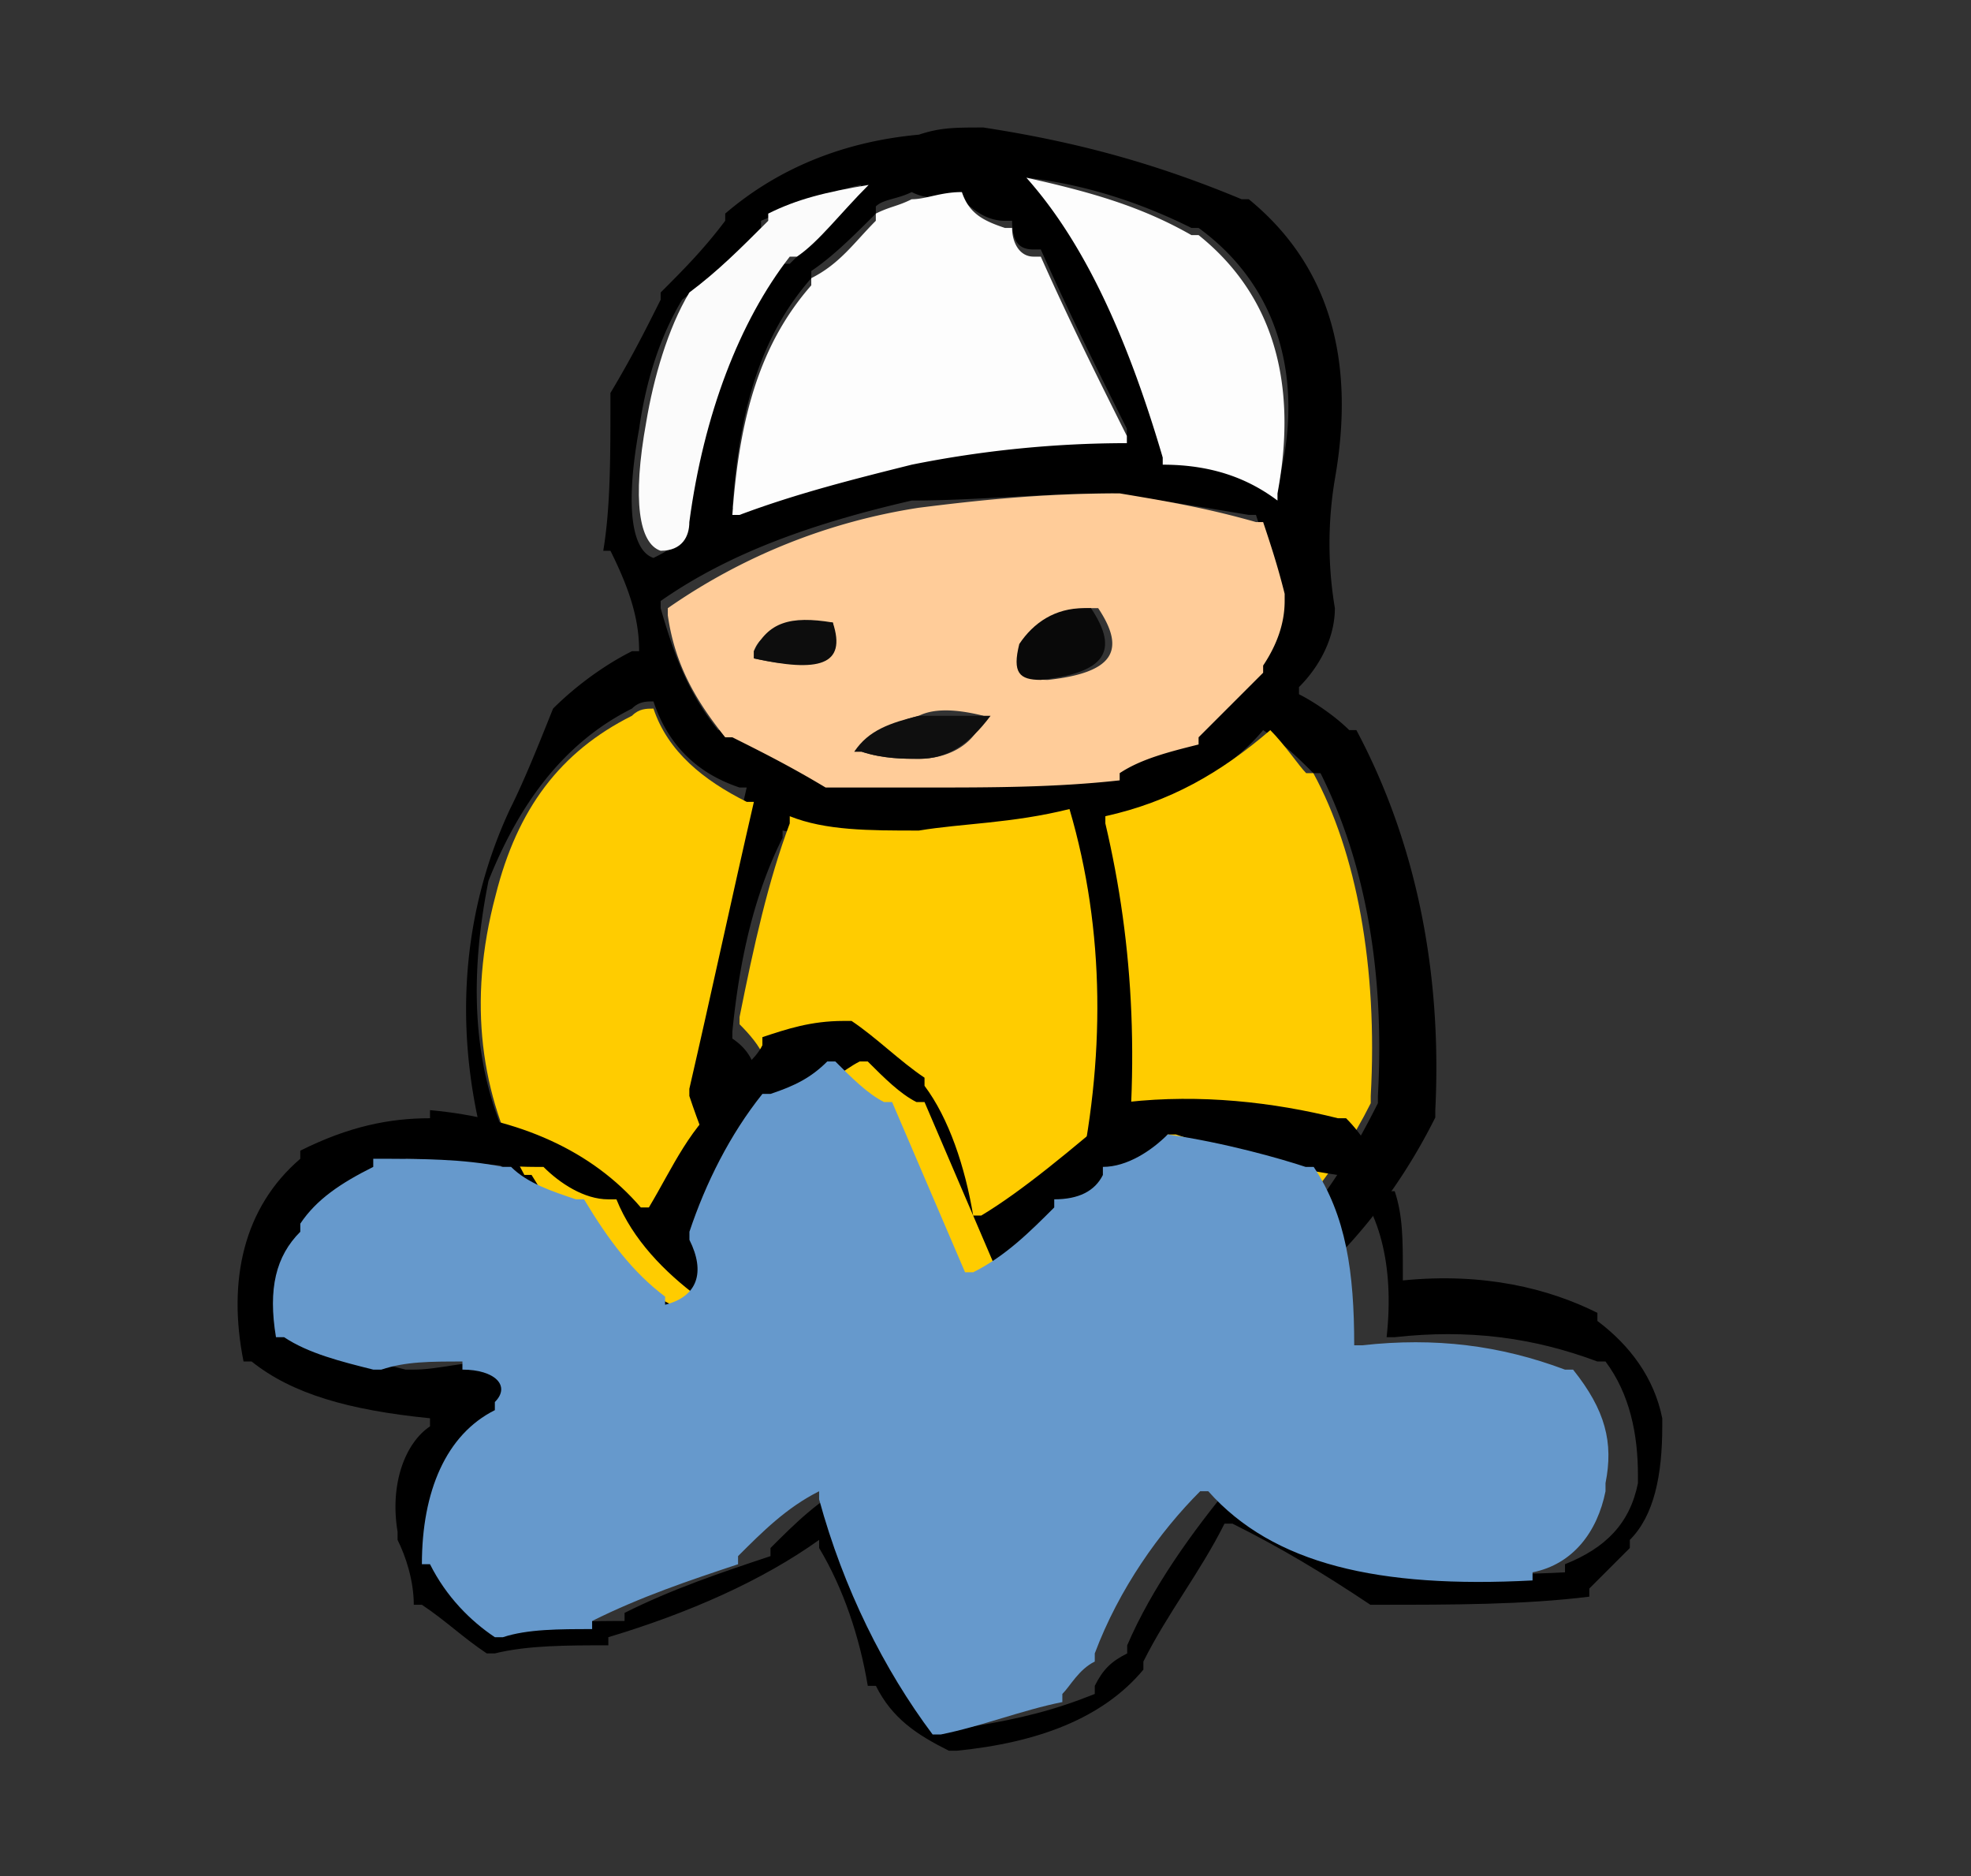 <?xml version="1.0" encoding="UTF-8"?>
<svg data-bbox="14.947 8.02 89.63 102.098" viewBox="0 0 124 118" xmlns="http://www.w3.org/2000/svg" data-type="ugc">
    <rect x="0" y="0" width="124" height="118" fill="#333333" stroke="none"/>
    <g>
        <path d="M61.869 8.02c-1.805 0-2.708 0-4.061.451-4.964.451-9.025 2.256-12.184 4.964v.451c-1.354 1.805-2.707 3.159-4.061 4.512v.452c-.903 1.805-1.805 3.61-3.159 5.866v.451c0 3.61 0 6.769-.451 9.476h.451c1.354 2.707 1.805 4.512 1.805 6.317h-.451c-1.805.903-3.61 2.257-4.964 3.61-.902 2.257-1.805 4.513-2.707 6.318-3.159 6.768-3.61 14.44-1.354 22.11h.451c2.257 2.257 4.513 4.964 6.318 7.672h.451c.903.45 1.805.902 2.256 1.804 2.708 1.354 5.866 2.708 9.928 3.16 3.61.45 6.317 1.353 8.573 2.707 0 0 .451 0 .451.45 2.708 0 4.964-.902 6.318-2.255h6.768v-.452c2.708-1.353 5.866-2.707 8.574-3.61v-.45c4.061-3.16 7.22-7.22 9.476-11.733v-.451c.451-9.025-1.354-17.147-4.964-23.916h-.451c-.902-.902-2.256-1.805-3.159-2.256v-.451c1.354-1.354 2.257-3.16 2.257-4.964a24.536 24.536 0 0 1 0-8.122c1.353-7.671-.452-13.538-5.415-17.599h-.452C72.7 10.276 67.735 8.922 61.87 8.02m-1.805 4.061c.902.903 1.805 1.805 3.158 1.805h.452c0 1.354.451 1.805 1.353 1.805h.452c1.805 4.061 3.61 7.671 5.415 11.281v.451c-4.964 0-9.476.451-13.538 1.354-3.61.902-7.22 1.805-10.83 3.159h-.45c.45-6.318 1.804-10.83 4.963-14.44v-.451c1.354-.903 2.707-2.257 4.061-3.61v-.451c.451-.452 1.354-.452 2.256-.903.903.451 1.805.451 2.708 0m4.512-.902c4.061.45 7.671 1.805 10.379 3.158h.451c4.964 3.61 6.769 9.476 4.964 16.245v.451c-1.805-1.354-4.062-2.256-7.22-2.256v-.451c-1.805-7.22-4.964-13.086-8.574-17.147m5.415 19.854c3.159.451 5.866.903 8.574 1.354h.45c.452 1.354.903 3.159 1.355 4.512v.451c-.452 1.805-.903 3.16-1.354 4.062v.45l-4.061 4.062v.451c-1.805.452-3.61.903-4.964 1.805v.451c-4.061 0-8.122.452-12.183.452H51.49c-1.805-.903-3.61-2.256-5.866-3.159h-.451c-1.805-2.256-2.708-4.512-3.61-7.671v-.451c4.512-3.159 9.927-4.964 15.793-6.318 4.062 0 8.123-.45 12.635-.45m9.476 14.89c.451 0 .451 0 0 0 1.354.903 2.256 1.805 3.159 2.707h.451c2.707 5.415 4.061 12.184 3.61 20.306v.452c-2.256 4.512-4.964 8.573-9.025 11.28v.452c-3.159 1.805-7.67 2.707-12.183 3.158h-.452l2.708-4.06v-.452l2.707-2.707h.452c1.353-9.025.902-17.599-.903-25.27v-.451c3.61-.903 7.22-2.708 9.476-5.415m-12.635 5.415c2.708 7.671 2.708 15.342.452 23.916-.903 4.512-3.159 7.67-6.769 9.927-.902-.451-2.256-.451-3.159-.903-3.158-1.353-5.415-3.61-7.22-6.768v-.451c-2.707-1.805-4.06-4.513-3.61-7.22l.903-.451c.451-1.805 0-3.16-1.354-4.062v-.45c.452-4.513 1.354-8.574 3.159-12.184v-.452c2.707.452 5.415.903 8.122.903 3.159-.903 6.318-1.354 9.476-1.805m-12.634-39.71c-.903 1.806-2.708 3.16-4.513 4.964h-.451c-3.159 4.513-5.415 9.928-6.317 16.696 0 .903-.903 1.354-1.805 1.805-1.354-.451-1.805-3.158-.903-8.122.451-3.159 1.354-5.866 2.708-8.122 1.805-1.354 3.61-3.159 4.963-4.513v-.451c2.257-.902 4.061-1.805 6.318-2.256m-14.44 32.94c.451-.45.902-.45 1.354-.45.902 2.707 2.707 4.511 5.415 5.414h.45c-1.353 5.866-2.707 11.732-4.06 18.05v.45c1.805 6.318 5.415 11.733 9.927 15.794-9.025-.451-15.342-4.061-19.855-10.83h-.45c-2.708-4.963-3.16-10.83-1.806-17.598 1.805-4.512 4.513-8.573 9.025-10.83z"/>
        <path d="M64.576 11.179c3.61 4.06 6.318 9.927 8.574 17.598v.451c3.158 0 5.415.903 7.22 2.256v-.45c1.353-7.22-.452-12.636-4.964-16.246h-.451c-3.159-1.804-6.318-2.707-10.379-3.61m-4.061.903c-1.354 0-2.256.451-3.159.451-.902.452-1.353.452-2.256.903v.451c-1.354 1.354-2.256 2.707-4.061 3.61v.451c-3.159 3.61-4.512 8.122-4.964 14.44h.452c3.61-1.354 7.22-2.256 10.83-3.159a68.87 68.87 0 0 1 13.537-1.354v-.45c-1.805-3.61-3.61-7.22-5.415-11.282h-.452c-.902 0-1.353-.902-1.353-1.805h-.452c-1.353-.451-2.256-.902-2.707-2.256z" fill="#fdfdfd"/>
        <path d="M41.112 44.57c-.452 0-.903 0-1.354.452-4.512 2.256-7.22 5.866-8.574 11.28-1.805 6.77-.902 12.635 1.805 17.599h.452c4.06 6.769 10.83 10.378 19.854 10.83-4.512-4.061-7.67-9.025-9.927-15.794v-.451c1.354-5.866 2.707-12.183 4.061-18.05h-.451c-2.708-1.353-4.964-3.158-5.866-5.866m26.172 6.318c-3.61.902-6.769.902-9.476 1.353-3.16 0-5.867 0-8.123-.902v.451c-1.353 3.61-2.256 7.671-3.158 12.184v.45c1.353 1.355 2.256 2.708 1.353 4.062l-.902.903c-.451 3.158.902 5.414 3.61 7.22v.45c1.353 3.16 4.06 5.415 7.22 6.77.902.45 1.805.902 3.158.902 3.61-2.257 5.866-5.415 6.769-9.928 1.805-8.122 1.805-16.244-.451-23.915m12.634-4.964c-3.158 2.707-6.317 4.512-10.378 5.415v.451c1.805 7.671 2.256 15.794.902 25.27h-.45c-.903 1.353-1.806 2.256-2.708 2.707v.451l-2.708 4.061h.451c4.964-.45 9.025-1.353 12.184-3.158v-.451c3.61-3.16 6.769-6.77 9.025-11.281v-.452c.451-8.122-.903-15.342-3.61-20.306h-.451c-.452-.45-1.354-1.804-2.257-2.707z" fill="#ffcc00"/>
        <path d="M54.649 11.63c-2.708.451-4.512.902-6.317 1.805v.451c-1.805 1.805-3.16 3.159-4.964 4.512-1.354 2.257-2.256 5.415-2.708 8.123-.902 4.963-.45 7.67.903 8.122 1.354 0 1.805-.902 1.805-1.805.902-6.769 3.159-12.635 6.317-16.696h.452c1.353-.902 2.707-2.707 4.512-4.512z" fill="#fbfbfb"/>
        <path d="M65.027 84.73c-.45 0-.45 0 0 0z" fill="#fefefe"/>
        <path d="M70.442 31.033c-4.963 0-9.024.451-12.634.903a37.604 37.604 0 0 0-15.794 6.317v.451c.451 3.159 1.805 5.415 3.61 7.671h.451c1.805.903 3.61 1.805 5.866 3.159h6.318c4.061 0 8.122 0 12.183-.451v-.452c1.354-.902 3.159-1.353 4.964-1.804v-.452l4.061-4.06v-.452c.903-1.354 1.354-2.708 1.354-4.061v-.452c-.451-1.804-.903-3.158-1.354-4.512h-.451c-3.159-.902-5.866-1.354-8.574-1.805M61.87 45.022c-.451 1.805-2.256 2.707-4.061 2.707-.903 0-2.257 0-3.61-.451h-.452c.903-.903 2.257-1.805 4.062-2.256.902-.452 2.256-.452 4.06 0m4.062-2.257c-1.354 0-1.805-.45-1.354-2.256.451-1.354 1.805-2.256 4.061-2.256h.452c1.805 2.707.902 4.061-3.16 4.512m-18.5-1.805c.451-1.353 2.256-1.805 4.964-1.805.451 2.257-.903 3.16-4.964 2.257v-.452z" fill="#ffcc99"/>
        <path d="M52.393 39.155c-2.708-.45-4.061 0-4.964 1.805v.452c4.061.902 5.866.45 4.964-2.257z" fill="#0d0d0d"/>
        <path d="M64.125 40.51c-.451 1.804 0 2.255 1.354 2.255 4.06-.45 4.963-1.805 3.158-4.512h-.45c-1.806 0-3.16.902-4.062 2.256z" fill="#090909"/>
        <path d="M62.32 45.022h-4.512c-1.805.45-3.16.902-4.062 2.256h.452c1.353.451 2.707.451 3.61.451 1.805 0 3.158-.902 4.512-2.707z" fill="#0f0f0f"/>
        <g>
            <path d="M70.915 69.316s-.51 0 0 0c-3.57 3.06-6.63 5.61-9.18 7.14h-.51c-.51-3.06-1.53-6.12-3.061-8.16v-.51c-1.53-1.02-3.06-2.55-4.59-3.57h-.51c-2.04 0-3.57.51-5.1 1.02v.51c-.51 1.02-1.53 1.53-2.04 2.55v.51c-2.55 2.04-3.571 4.59-5.101 7.14h-.51c-3.06-3.57-7.65-5.61-13.261-6.12v.51c-2.55 0-5.1.51-8.16 2.04v.51c-3.57 3.06-4.59 7.65-3.57 12.751h.51c2.55 2.04 6.12 3.06 11.22 3.57v.51c-1.53 1.02-2.55 3.57-2.04 6.63v.51c.51 1.02 1.02 2.551 1.02 4.081h.51c1.53 1.02 2.55 2.04 4.08 3.06h.51c2.04-.51 4.59-.51 7.14-.51v-.51c5.101-1.53 9.691-3.57 13.262-6.12v.51c1.53 2.55 2.55 5.61 3.06 8.67h.51c1.02 2.04 2.55 3.06 4.59 4.08h.51c5.1-.51 9.18-2.04 11.73-5.1v-.51c1.531-3.06 3.571-5.61 5.101-8.67h.51c3.06 1.53 5.61 3.06 8.67 5.1h.51c4.591 0 9.181 0 13.262-.51v-.51l2.55-2.55v-.51c1.53-1.53 2.04-4.08 2.04-7.14v-.51c-.51-2.55-2.04-4.591-4.08-6.121v-.51c-3.06-1.53-7.14-2.55-12.241-2.04v-.51c0-2.04 0-3.57-.51-5.1h-.51c-.51-2.04-1.53-3.57-2.55-4.59h-.51c-4.08-1.021-8.67-1.531-13.261-1.021m-1.53 4.08c2.04 0 3.57-1.02 4.08-2.04h.51c3.06 1.02 6.63 2.04 10.2 2.55h.51c2.04 2.04 3.06 5.61 2.55 10.201h.51c4.591-.51 8.671 0 12.752 1.53h.51c1.53 2.04 2.04 4.59 2.04 7.14v.51c-.51 2.55-2.04 4.08-4.59 5.1v.51c-9.181.511-16.321-1.02-20.402-5.61h-.51c-2.55 3.06-5.1 6.631-6.63 10.201v.51c-1.02.51-1.53 1.02-2.04 2.04v.51c-2.55 1.02-4.59 1.53-7.65 2.04h-.51c-3.061-4.08-5.611-9.18-7.141-14.79v-.51c-2.04 1.02-3.57 2.55-5.1 4.08v.51c-3.06 1.02-6.121 2.04-9.181 3.57v.51c-2.04 0-4.08 0-5.61.51h-.51c-1.53-1.02-3.06-2.55-4.08-4.59h-.51c0-4.59 1.53-7.65 4.59-9.69v-.51c.51-1.02 0-2.04-2.04-2.04s-3.571.51-5.101.51h-.51c-2.04-.51-4.08-1.02-5.61-2.041h-.51c0-3.06.51-5.1 1.53-6.63v-.51c1.02-1.53 2.55-3.06 4.59-3.57v-.51c2.55 0 5.61.51 8.16.51h.51c1.02 1.02 2.55 2.04 4.08 2.04h.51c1.02 2.55 3.061 4.59 5.101 6.12v.51c2.04-.51 2.55-2.04 1.53-4.08v-.51c1.53-3.06 3.06-6.12 4.59-8.671h.51c1.53-.51 2.55-1.53 3.57-2.04h.51c1.02 1.02 2.04 2.04 3.061 2.55h.51l4.59 10.71h.51c2.04-1.02 3.57-2.55 5.1-4.08v-.51c1.53 0 2.55-.51 3.06-1.53-2.04 0-2.04-.51-2.04-.51z"/>
            <path d="M73.465 71.356c-1.02 1.02-2.55 2.04-4.08 2.04v.51c-.51 1.02-1.53 1.53-3.06 1.53v.51c-1.53 1.53-3.06 3.06-5.1 4.08h-.51l-4.591-10.71h-.51c-1.02-.51-2.04-1.53-3.06-2.55h-.51c-1.02 1.02-2.04 1.53-3.57 2.04h-.51c-2.04 2.55-3.57 5.61-4.59 8.67v.51c1.02 2.04.51 3.57-1.531 4.08v-.51c-2.04-1.53-3.57-3.57-5.1-6.12h-.51c-1.53-.51-3.06-1.02-4.08-2.04h-.51c-2.55-.51-5.101-.51-8.161-.51v.51c-2.04 1.02-3.57 2.04-4.59 3.57v.51c-1.53 1.53-2.04 3.57-1.53 6.631h.51c1.53 1.02 3.57 1.53 5.61 2.04h.51c1.53-.51 3.06-.51 5.1-.51v.51c2.04 0 3.06 1.02 2.04 2.04v.51c-3.06 1.53-4.59 5.1-4.59 9.69h.51c1.02 2.041 2.55 3.571 4.08 4.591h.51c1.53-.51 3.57-.51 5.61-.51v-.51c3.06-1.53 6.121-2.55 9.181-3.57v-.51c1.53-1.53 3.06-3.06 5.1-4.08v.51c1.53 5.61 4.08 10.71 7.141 14.79h.51c2.55-.51 5.1-1.53 7.65-2.04v-.51c.51-.51 1.02-1.53 2.04-2.04v-.51c1.53-4.08 4.081-7.65 6.631-10.2h.51c4.08 4.59 10.71 6.12 20.401 5.61v-.51c2.55-.51 4.08-2.55 4.59-5.1v-.51c.51-2.55 0-4.59-2.04-7.14h-.51c-4.08-1.531-8.16-2.041-12.75-1.531h-.51c0-4.59-.51-8.16-2.55-11.22h-.51c-1.53-.51-5.1-1.53-8.671-2.04 0-.51 0-.51 0 0z" fill="#6699cc"/>
        </g>
    </g>
</svg>
